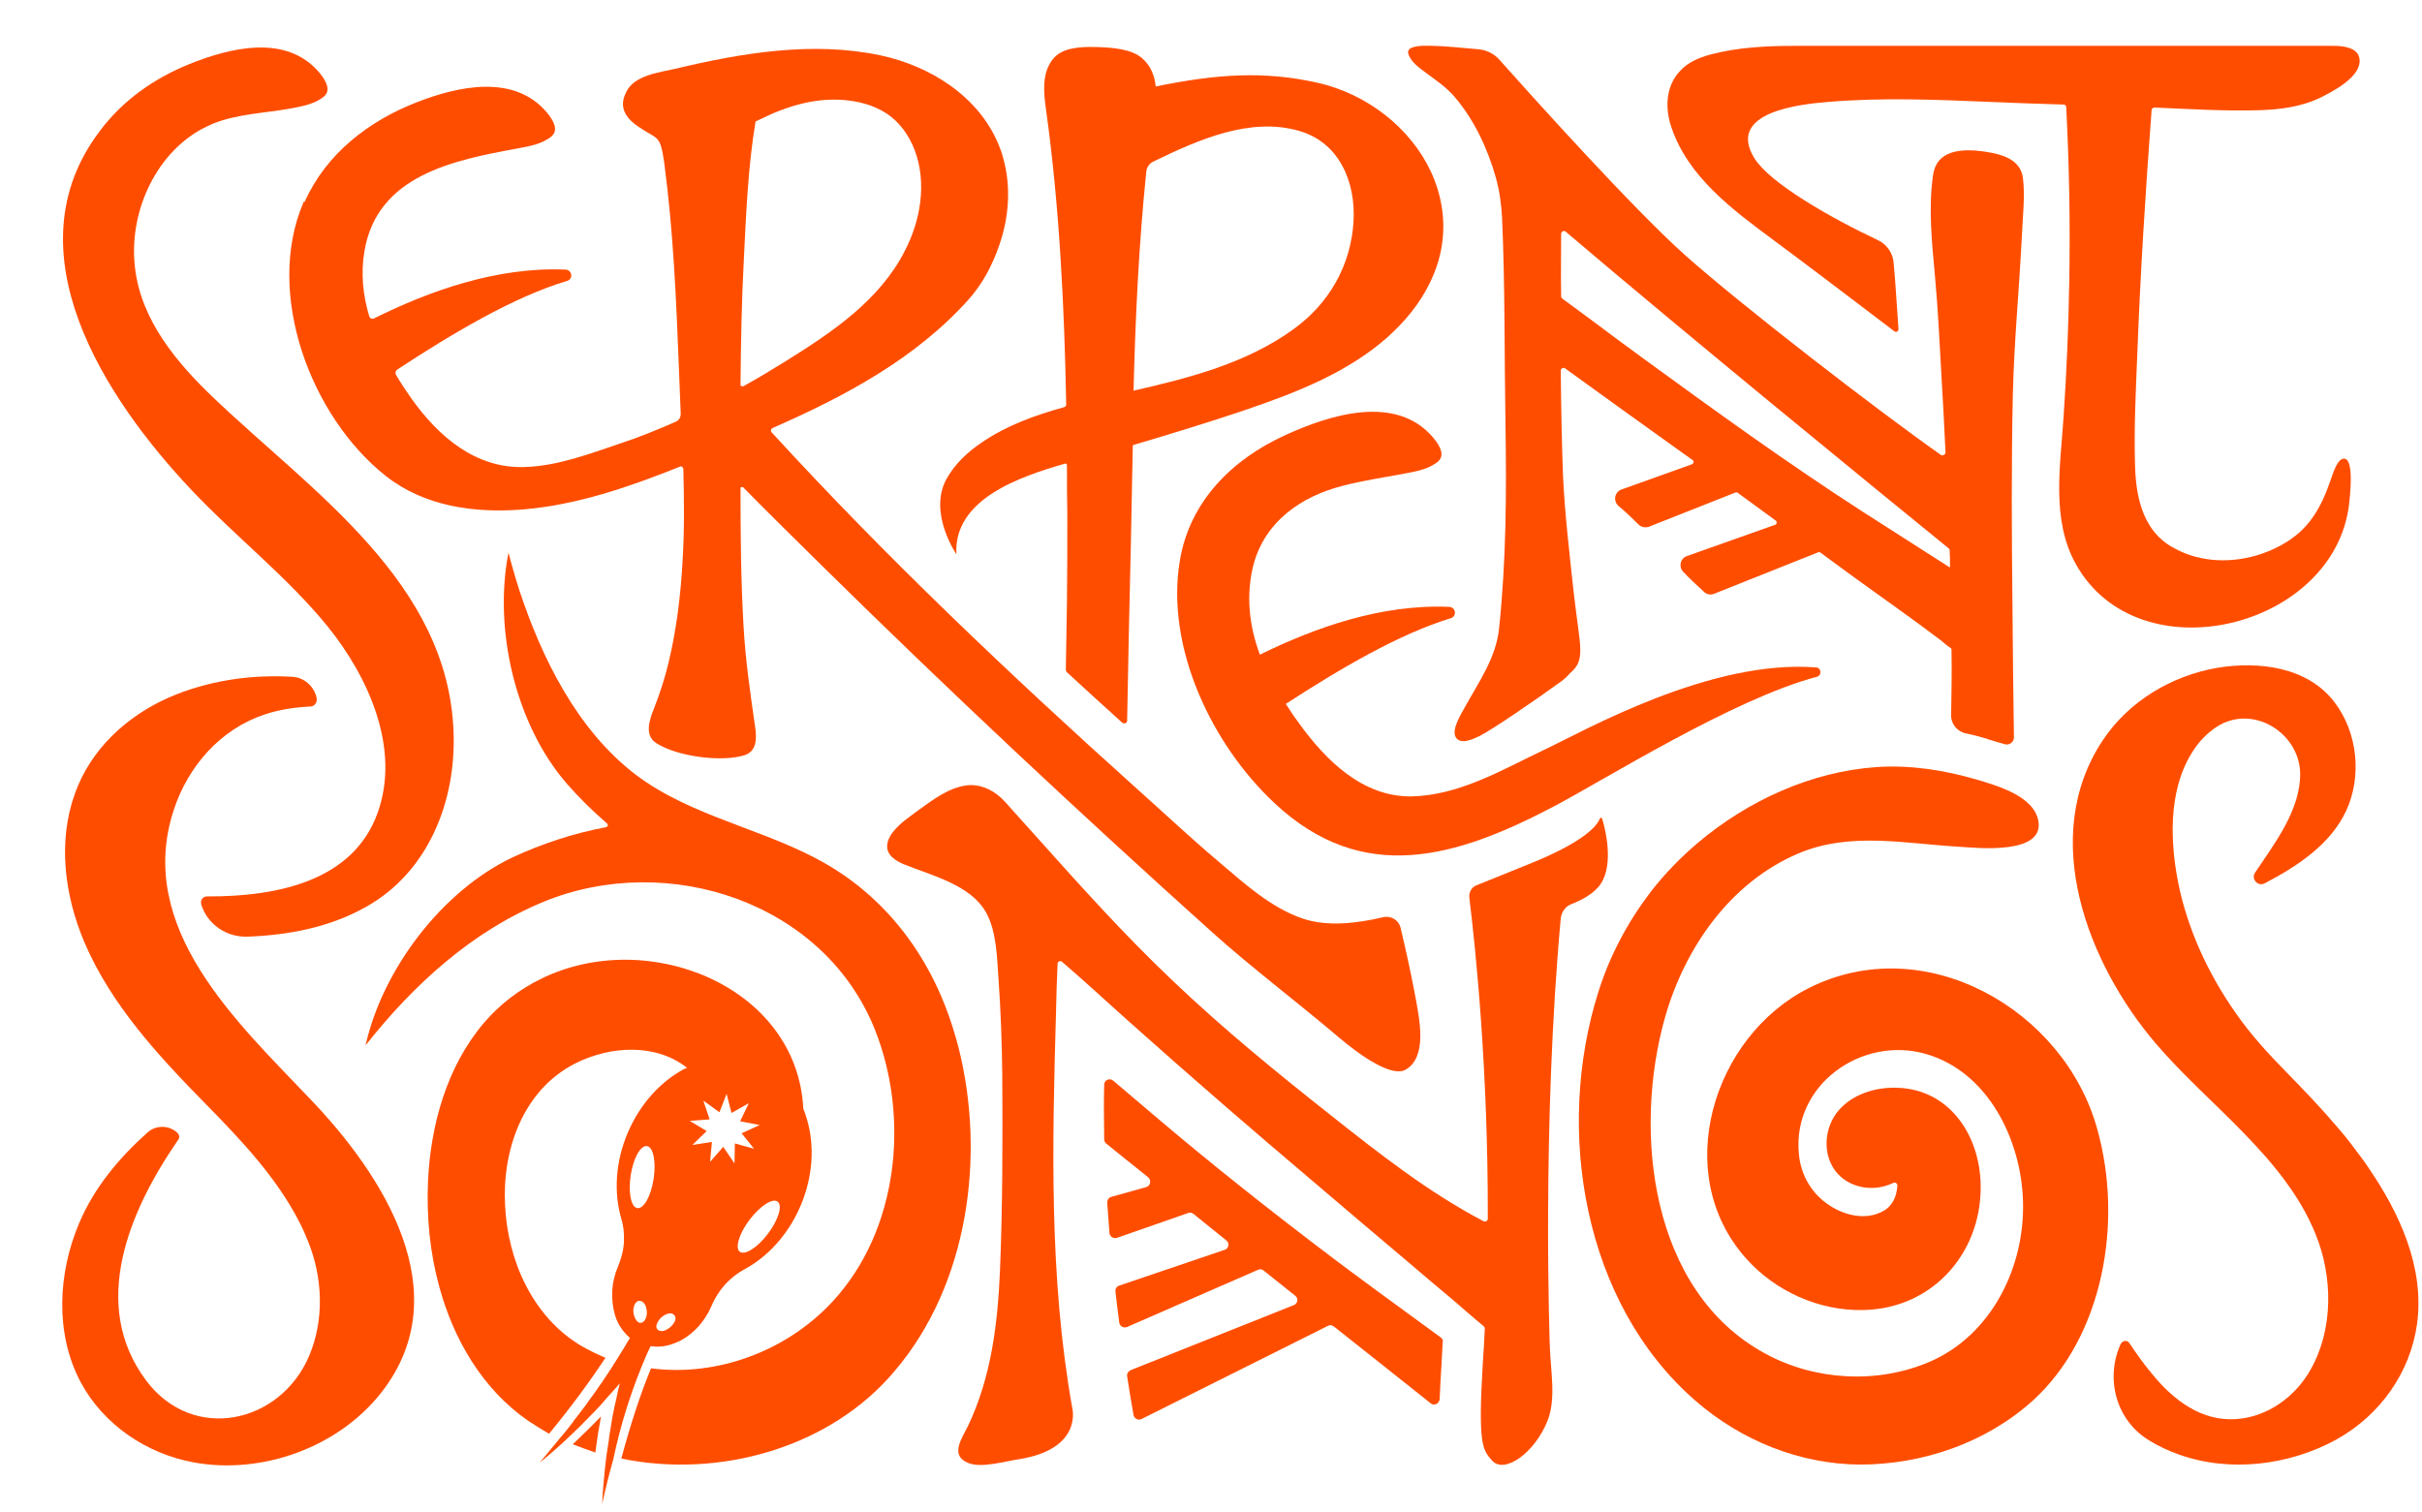 <?xml version="1.0" encoding="utf-8"?>
<!-- Generator: Adobe Illustrator 24.0.3, SVG Export Plug-In . SVG Version: 6.00 Build 0)  -->
<svg version="1.1" id="Serpent_Songs" xmlns="http://www.w3.org/2000/svg" xmlns:xlink="http://www.w3.org/1999/xlink" x="0px"
	 y="0px" viewBox="0 0 644 402" style="enable-background:new 0 0 644 402;" xml:space="preserve">
<style type="text/css">
	.st0{fill:#FF4D00;}
</style>
<g>
	<path class="st0" d="M170.5,363.7c0.8-2,1.6-3.9,2.5-5.7c0.9,0.1,1.7,0.2,2.6,0.1c1.8-0.1,3.6-0.7,5.4-1.6c1.7-0.9,3.3-2.2,4.7-3.7
		c1.4-1.6,2.6-3.4,3.5-5.5l0,0c0.9-2.2,2.2-4.1,3.6-5.7c1.5-1.6,3.1-2.9,4.9-3.9c6.3-3.3,11.9-9.3,15.2-17.1
		c3.3-7.8,3.7-15.9,1.7-22.8c-0.3-1-0.6-2-1-2.9c-1.6-32.7-41.6-48.6-69.9-34.5c-5.7,2.8-10.8,6.7-15,11.6
		c-9.9,11.6-14.2,27.2-14.9,42.2c-0.4,9.4,0.5,18.9,3,28c3.8,14,11.5,27.3,23.7,35.7c1.8,1.2,3.6,2.3,5.5,3.4c6-7.3,10.9-14,15-20.2
		c-2.2-0.9-4.4-2-6.5-3.2c-12.9-7.7-19.5-22.7-20.2-37.3c-0.8-14.7,4.7-30.6,18.5-37.7c9.6-4.9,21.7-5.4,29.9,1.1
		c-0.3,0.1-0.5,0.2-0.6,0.2c-6.3,3.3-11.9,9.3-15.2,17.1c-3.3,7.8-3.7,15.9-1.7,22.8c0.6,1.9,0.8,4,0.7,6.2s-0.7,4.4-1.6,6.6
		c-0.9,2.1-1.4,4.3-1.5,6.4s0.1,4.1,0.6,6s1.4,3.6,2.6,5c0.4,0.5,0.9,1,1.5,1.5c-1.2,2.1-2.5,4.2-3.9,6.4c-0.3,0.4-0.6,0.9-0.8,1.3
		c-0.5,0.8-1.1,1.6-1.6,2.4c-0.4,0.6-0.8,1.2-1.2,1.8c-0.6,0.8-1.2,1.7-1.8,2.6c-0.5,0.6-0.9,1.3-1.4,1.9c-0.4,0.6-0.8,1.1-1.2,1.7
		c-0.9,1.1-1.7,2.3-2.6,3.4c-0.2,0.2-0.4,0.4-0.5,0.7c-1.2,1.6-2.5,3.2-3.8,4.7c-1.7,2.1-3.5,4.2-5.2,6.3c4.7-3.8,9.5-8.3,14.1-13.1
		c0.1-0.1,0.1-0.1,0.2-0.2c1.1-1.1,2.1-2.2,3.1-3.4c0.2-0.3,0.5-0.5,0.7-0.8c1.1-1.2,2.2-2.4,3.2-3.6c-0.4,1.5-0.7,3-1,4.5
		c-0.1,0.4-0.2,0.8-0.3,1.2c-0.2,1.1-0.5,2.3-0.7,3.5c-0.1,0.4-0.1,0.8-0.2,1.2c-0.2,1.2-0.4,2.5-0.6,3.7c0,0.3-0.1,0.6-0.1,0.9
		c-0.2,1.5-0.5,3.1-0.7,4.6l0,0l0,0c-0.5,4.3-0.9,8.5-1.1,12.5c0.9-4.1,1.9-8.1,3-12l0,0C165,378.9,167.6,370.9,170.5,363.7z
		 M206.8,319.6c1.3,1,0.2,4.8-2.6,8.5s-6.1,5.8-7.5,4.8c-1.3-1-0.2-4.8,2.6-8.5C202.1,320.7,205.5,318.5,206.8,319.6z M187,292.7
		l4.3,3.1l1.9-4.9l1.3,5.1l4.6-2.6l-2.3,4.8l5.2,1l-4.8,2.2l3.3,4.1l-5.1-1.4l-0.1,5.3l-3-4.4l-3.5,4l0.5-5.3l-5.2,0.8l3.8-3.7
		l-4.5-2.7l5.3-0.4L187,292.7z M175.6,350.6c1-1,2.5-1.7,3.4-1.1c0.3,0.2,0.5,0.5,0.6,0.9c0.1,0.7-0.3,1.5-1.1,2.3
		c-0.7,0.7-1.7,1.3-2.6,1.3c-0.3,0-0.6-0.1-0.8-0.2l0,0c-0.3-0.2-0.5-0.5-0.6-0.9C174.5,352.2,174.9,351.4,175.6,350.6z
		 M168.4,348.5c0-1,0.4-1.9,0.9-2.3c0.3-0.2,0.7-0.3,1.1-0.2c1.1,0.3,1.6,1.8,1.6,3.2c0,1-0.4,1.9-0.9,2.3c-0.2,0.2-0.5,0.3-0.8,0.3
		c-0.1,0-0.2,0-0.3,0C169,351.4,168.4,349.8,168.4,348.5z M167.7,312.6c0.7-4.6,2.6-8,4.3-7.8s2.5,4.1,1.8,8.7s-2.6,8-4.3,7.8
		S167,317.2,167.7,312.6z"/>
	<path class="st0" d="M254.9,278.7c-2-7.7-4.8-15.2-8.8-22.1c-5.7-10-13.6-18.6-23.3-24.9c-15.8-10.3-35.3-13.2-51-23.7
		c-16.1-10.8-26.2-29.6-32.5-47.5c-1.6-4.4-2.9-9-4.1-13.5c-4,20.3,1.8,45.6,15.5,61.4c3.3,3.8,6.9,7.3,10.7,10.6
		c0.4,0.3,0.2,0.9-0.3,1c-8.6,1.6-17,4.4-24.8,8c-18.9,9-34.6,29.9-39.1,50c12.9-16.3,28.4-30.4,47.4-38.2
		c33-13.5,74.6,0.1,88.1,34.2c9.2,23.3,6.2,53.1-11.2,72c-12.2,13.3-30.8,20.2-48.4,17.9c-2.8,6.8-5.4,14.7-7.9,24
		c26.1,5.4,55.6-2.9,72.7-23.3C257.5,341.6,262.1,307.4,254.9,278.7z"/>
	<path class="st0" d="M152.3,384.1c2,0.8,4,1.5,6,2.2c0.4-3.2,0.9-6.4,1.5-9.6C157.4,379.2,154.8,381.7,152.3,384.1z"/>
	<path class="st0" d="M480.9,262.8c-25.5,12.9-36.7,49.3-16.7,71.8c7.8,8.8,19.5,14.1,31.3,13.8c18.9-0.4,32.1-16,31.1-34.6
		c-0.7-12.5-8.5-23.9-21.8-24.5c-6-0.3-12.6,1.7-16.4,6.6c-3.8,5-3.8,12.8,1.1,17.1c3.2,2.8,8.6,4.1,13.9,1.6
		c0.6-0.3,1.2,0.2,1.1,0.8c-0.2,2.7-1.2,5.3-3.8,6.7c-4.5,2.5-10.1,1.2-14.2-1.5c-4.8-3.1-7.7-8.1-8.2-13.8
		c-1.7-18.4,16.8-31.4,33.8-26.5c16.6,4.8,25.3,22.9,25.8,39c0.6,17.5-8.3,35.8-24.9,42.9c-13.8,5.9-30.4,5-43.6-2.2
		c-30.7-16.6-35.3-59.3-26.6-89.7c5.3-18.4,17.3-35.6,35.3-43.3c13.9-5.9,28.5-2.6,43-1.8c4.5,0.3,22.4,2.2,20.9-6.8
		c-1.1-6.7-11.1-9.5-16.5-11.1c-8.6-2.5-17.5-3.9-26.5-3.3c-17.4,1.2-34.2,8.9-47.5,20.1c-4.6,3.9-8.9,8.3-12.6,13.1
		c-6.1,8-10.9,17-13.9,26.6c-11.6,36.6-4.1,82.8,25.9,108.8c12.1,10.5,27.6,16.8,43.7,16.9c16.6,0,33.5-5.8,45.9-17
		c18.6-16.9,24.2-47.3,17.1-72.4C548.8,268.5,511.8,247.2,480.9,262.8z"/>
	<path class="st0" d="M424.9,236c4.4-4.9,2.2-14.7,1.1-18.3c-0.1-0.3-0.5-0.3-0.6,0c-0.8,2-4.3,6.3-19.1,12.2
		c-2.8,1.1-5.6,2.3-8.4,3.4c-1.7,0.7-3.5,1.4-5.2,2.1c-1.4,0.5-2.2,1.9-2,3.4l0,0c1.7,14,5,45.8,4.9,85.3c0,0.6-0.6,0.9-1.1,0.7
		c-14.7-7.7-27.9-18.1-40.9-28.4c-14.3-11.3-28.5-22.9-41.7-35.5c-13-12.3-24.9-25.6-36.8-38.9c-1.5-1.7-3-3.3-4.5-5
		c-1.5-1.6-2.9-3.4-4.5-4.9c-2.6-2.3-5.8-3.7-9.3-3.2c-4.8,0.7-9,4-12.5,6.5c-1.4,1-2.7,2-4,3c-1.9,1.6-4.2,3.8-4.4,6.4
		s2.2,4.1,4.3,5c7.6,3.1,17.9,5.5,22,12.9c2.8,5,2.9,12,3.3,17.7c0.6,8.4,0.9,16.9,1,25.4c0.1,17.3,0.1,34.6-0.6,51.9
		c-0.6,14.2-2.3,28.5-8.5,41.5c-1.6,3.3-5,7.9,0.1,9.9c3.5,1.4,9.8-0.5,13.3-1c17.3-2.7,14.3-13.7,14.3-13.7
		c-6.2-34.8-5.3-70.4-4.3-105.6c0.1-4.2,0.2-8.3,0.4-12.5c0-0.6,0.7-0.9,1.2-0.5c6.3,5.4,12.4,11.1,18.6,16.6
		c16,14.3,32.2,28.3,48.5,42.1c8.1,6.9,16.2,13.8,24.4,20.7c4.1,3.5,8.2,7,12.3,10.4c2.8,2.4,5.5,4.8,8.3,7.1
		c0.2,0.2,0.3,0.4,0.3,0.6c-0.1,2.9-0.3,5.8-0.5,8.8c-1.4,22.5,0,23.5,2.4,26.3c3.2,3.7,11.3-1.8,14.8-10.6
		c2.3-5.8,0.8-13.3,0.6-19.5c0,0-2.2-58.4,2.9-114.1c0.2-1.6,1.2-3.1,2.7-3.7C420.8,239.3,423.3,237.8,424.9,236z"/>
	<path class="st0" d="M357,129.2c5.4-1.4,10.8-2.2,16.2-3.2c3.1-0.6,6.5-1.1,9.1-3.2c1.9-1.6,0.8-4-1.2-6.4
		c-9.9-11.7-27.5-6.1-39.3-0.7c-14.1,6.4-25.5,17.6-28.1,33.5c-3.8,23,8.5,48.8,25.2,64.4c23.5,22,48.3,14.5,74.2,0.9
		c13-6.8,47.8-28.7,70-34.5c1.4-0.4,1.2-2.4-0.2-2.5c-28.2-2.2-61.3,16.7-72.5,22c-11.1,5.3-22.4,12-35,12.3
		c-13.1,0.2-22.9-9.6-30.1-19.6c-1.2-1.6-2.3-3.3-3.4-5c14.3-9.3,30.1-18.6,43.9-22.8c1.6-0.5,1.3-2.9-0.4-3
		c-18.1-0.8-35.7,5.5-50.4,12.7c-2.9-7.8-3.8-16.1-1.6-24.3C336.6,138.5,346.1,132,357,129.2z"/>
	<path class="st0" d="M283.5,107.5c0,0.4-0.2,0.7-0.6,0.8c-7.6,2.1-15.1,4.8-21.6,9.2c-3.9,2.6-7.4,5.8-9.7,10
		c-4.8,9,2.7,19.9,2.7,19.9c-0.8-14.6,16.7-20.6,28.9-24.1c0.2-0.1,0.5,0.1,0.5,0.4c0,4.4,0,8.9,0.1,13.3c0,7.7,0,15.4-0.1,23.1
		c-0.1,6-0.2,12-0.3,18c0,0.2,0.1,0.4,0.2,0.6c4.9,4.5,9.8,9,14.8,13.5c0.5,0.4,1.3,0.1,1.3-0.5c0.3-15.8,0.6-31.6,1-47.3
		c0.2-8.6,0.3-17.1,0.5-25.7c0-0.2,0.1-0.4,0.3-0.4c10.1-3,20.3-6.1,30.3-9.5c13.1-4.5,26.4-9.7,37-19c4.7-4.2,8.8-9.1,11.5-14.8
		c4.9-10.1,4.3-20.4,0.2-29.3C375.1,34.1,363.6,25,350.3,22c-14.3-3.2-26.9-2.3-43,1c-0.3-2.9-1.3-5.5-3.6-7.5
		c-2.7-2.4-7.7-2.9-12.5-3c-4.6-0.1-9,0.3-11.3,3.3c-2.9,3.7-2.4,8.8-1.8,13.1C281.7,54.7,283,81.2,283.5,107.5z M304.8,45.6
		c0.1-1.1,0.8-2.1,1.8-2.6c12.3-6,25.9-11.9,38.8-8.2c10.8,3.1,15.1,13.7,14.5,24.1c-0.7,11.7-6.5,21.8-15.9,28.6
		c-12.5,9.1-27.7,13-42.6,16.4l0,0C301.9,84.4,302.8,65,304.8,45.6z"/>
	<path class="st0" d="M87.2,166.7c10.7,13.3,19.4,32.3,13.2,49.5C94,234,74.4,238.5,55,238.4c-1,0-1.8,1-1.5,2v0.1
		c1.6,5.3,6.7,8.8,12.3,8.6c11-0.4,21.9-2.5,31.5-7.9c16.6-9.3,24-28.1,23.3-46.5C119.2,154.9,83,130.8,57,106
		c-9.8-9.3-19.5-20.7-21.1-34.8c-1.7-14,4.9-29.6,17.4-36.7c1.1-0.6,2.2-1.1,3.3-1.6c6.4-2.6,13.7-2.8,20.4-4
		c3.1-0.6,6.5-1.1,9.1-3.2c1.9-1.6,0.8-4-1.2-6.4c-8.8-10.4-23.8-6.6-34.7-2.2c-9.3,3.8-17.6,9.6-23.7,17.8
		C2.3,66.9,28,106.1,51,130.4C62.7,142.8,76.4,153.4,87.2,166.7z"/>
	<path class="st0" d="M80.7,53.8c-10.4,24.2,1.9,57,21.9,72.8c10.3,8.1,23.5,9.9,36.3,8.9c14.6-1.2,28.4-6,41.9-11.4
		c0.4-0.2,0.8,0.1,0.9,0.6c0.2,8.1,0.3,16.3-0.2,24.4c-0.5,9.1-1.6,18.2-3.7,27c-1,4.2-2.3,8.2-3.9,12.3c-1.2,3-2.7,7.2,0.7,9.3
		c5.5,3.5,17.4,5.1,23.5,3.1c3.2-1.1,3.1-4.6,2.7-7.4c-1.3-9-2.6-17.9-3.1-27c-0.7-12.2-0.8-24.3-0.8-36.5c0-0.4,0.4-0.5,0.7-0.3
		c6.8,6.9,13.7,13.7,20.6,20.5c34,33.5,68.8,66.1,104.3,98c10,9,23.3,19.1,33.5,27.8c6,5.1,14.1,10.6,17.7,8.6
		c5.9-3.3,3.7-13.4,2.8-18.6c-1.2-6.5-2.6-12.9-4.1-19.2c-0.5-2-2.5-3.2-4.5-2.8c-7.2,1.7-14.9,2.6-21.5,0.4
		c-8.5-2.9-15.5-9.3-22.2-15c-7.6-6.4-14.8-13.2-22.2-19.8c-33.6-30.2-66.3-61.2-96.8-94.5c-0.4-0.4-0.2-1,0.3-1.2
		c19.1-8.4,37.8-18.3,52-34.1c3.7-4.1,6.4-9.2,8.2-14.5c2.6-7.4,3.2-15.7,1-23.3c-0.3-1.2-0.7-2.3-1.2-3.5
		c-5.3-12.8-18.2-20.9-31.5-23.7c-18-3.8-36.9-0.6-54.5,3.6c-4.3,1-10.9,1.7-13,6.2c-0.9,1.8-2.3,5.4,3.1,9.1c5.4,3.7,5.9,2,7,9.6
		c2.4,18,3.2,36.1,3.9,54.3c0.2,4.2,0.3,8.4,0.5,12.6c0,0.8-0.4,1.6-1.2,2c-4.8,2.1-9.6,4.1-14.5,5.7c-8.3,2.8-16.8,6.1-25.7,6.4
		c-13.1,0.5-23-8.1-30.2-18.2c-1.4-2-2.8-4.1-4.1-6.3c-0.3-0.5-0.1-1.1,0.3-1.4c14.6-9.6,31.1-19.4,45.2-23.6c1.7-0.5,1.3-2.9-0.4-3
		c-18.3-0.8-36.3,5.7-51,13c-0.5,0.2-1,0-1.2-0.5c-1.7-5.6-2.3-11.5-1.3-17.4c3.4-20.2,23.7-24.2,40.6-27.3c3.1-0.6,6.5-1.1,9.1-3.2
		c1.9-1.6,0.8-4-1.2-6.4c-8.7-10.3-23.6-7-34.6-2.7C98,32.2,86.7,40.9,81,53.7C80.8,53.5,80.7,53.7,80.7,53.8z M197.8,68.7
		c0.6-12.1,1.1-24.4,3.1-36.4c1.5-0.7,3-1.4,4.5-2.1c5-2.1,10.2-3.6,15.7-3.7c5-0.1,10.3,0.9,14.5,3.6c3.6,2.3,6.1,5.9,7.6,9.8
		c3.3,8.7,1.6,18.7-2.6,26.8C233.9,79.9,221.2,88.4,209,96c-3.7,2.3-7.5,4.6-11.3,6.7c-0.4,0.2-0.9-0.1-0.8-0.5
		C197,91.1,197.2,79.9,197.8,68.7z"/>
	<path class="st0" d="M629.6,310.3c-0.5-0.8-1.1-1.6-1.7-2.4c-2-2.7-4-5.4-6.2-7.9c-4.4-5.2-9.1-10.1-13.9-15
		c-4.7-4.8-9.3-9.8-13.2-15.4c-7.4-10.5-13-22.5-15.5-35.2c-2.3-12-2.5-26.4,5.3-36.5c1.9-2.4,4.2-4.3,6.6-5.5
		c9.3-4.4,20.3,3,20.6,13.1c0.2,9.8-6.8,18.8-12,26.6c-1.1,1.7,0.8,3.8,2.6,2.8c8.4-4.4,17.4-10.2,21.6-19.2
		c4.3-9.2,3.1-20.9-3.1-29c-7.2-9.4-20.2-10.9-31.1-9.1c-12.2,2.1-23.6,8.9-30.5,19.3c-17.1,25.8-3.9,59.5,14.1,80.6
		c14,16.4,34.2,30.2,42.5,50.7c4.6,11.3,4.8,25.2-1.3,36c-4,7.2-11.4,12.6-19.7,13.2c-9.5,0.7-17.1-5.3-22.7-12.3
		c-2.1-2.5-4-5.2-5.8-7.9c-0.6-0.9-1.8-0.7-2.3,0.2c0,0.1,0,0.1-0.1,0.2c-4.1,9.3-1,20.3,7.7,25.5c2.4,1.5,5,2.7,7.8,3.7
		c13.6,4.9,29.5,2.9,42-4c11.5-6.4,19.6-17.7,21.4-30.8C644.7,337,638,322.5,629.6,310.3z"/>
	<path class="st0" d="M471.5,63.8c10.8,8,21.5,16.2,32.2,24.3c0.5,0.4,1.1,0,1.1-0.6c-0.3-4.3-0.6-8.7-0.9-13l-0.2-2.4
		c-0.1-0.8-0.1-1.5-0.2-2.3c-0.2-2.5-1.8-4.8-4.1-5.9c-12.7-6-28.7-15.1-32.9-21.8c-7.6-12.3,12.1-14.4,19.7-15
		c14.3-1.2,28.6-0.6,42.9,0c6.5,0.3,13,0.5,19.6,0.7c0.4,0,0.7,0.3,0.7,0.7c0.8,15.6,1.1,31.2,0.8,46.8c-0.2,11.9-0.7,23.7-1.5,35.5
		c-0.8,12.8-3.4,27.4,3.3,39.3c16.7,29.8,68.6,17.1,72.6-15.9c0.2-1.7,1.4-11.7-1.1-12.2c-2-0.4-3.2,4.1-3.7,5.4
		c-2.6,7.6-5.8,13.5-13.1,17.5c-6.8,3.8-15.2,5.2-22.8,3.2c-2.7-0.7-5.3-1.9-7.6-3.4c-6.8-4.7-8.4-13.2-8.6-20.9
		c-0.3-9.8,0.2-19.8,0.6-29.6c0.8-21.6,2.2-43.3,3.8-64.9c0-0.4,0.4-0.7,0.8-0.7c9.4,0.4,18.8,1,28.2,0.7c5.3-0.2,10.6-0.9,15.4-3.1
		c3.5-1.7,11.4-5.7,10.9-10.4c-0.3-3.3-4.7-3.6-6.8-3.6H477c-7.4,0-15.1,0.4-22.2,2.3c-3,0.8-6.1,2.1-8.2,4.5
		c-3.7,4-3.9,9.8-2.2,14.8C448.8,47,460.7,55.8,471.5,63.8z"/>
	<path class="st0" d="M46.2,215.4c3.8-11.6,12.4-21.5,24.2-25.4c3.9-1.3,8-1.9,12.1-2.1c1.1,0,1.9-1.1,1.7-2.2v-0.1
		c-0.7-3.1-3.3-5.4-6.4-5.6c-11.3-0.7-22.8,1.1-32.9,5.5c-11.3,5-20.8,13.8-25,25.6c-4.6,12.8-2.7,27.1,2.5,39.4
		c7.1,16.7,19.8,30.4,32.3,43.1c0.1,0.1,0.1,0.2,0.2,0.2c9.3,9.5,18.6,19.3,24.7,31.2c0.9,1.7,1.6,3.4,2.3,5.1
		c3.9,9.6,4.4,20.8,0.3,30.5c-7.7,18.1-30.9,23.1-43.3,6.6c-15.1-20.1-4.7-45,8.5-64.1c0.4-0.5,0.3-1.2-0.1-1.7l0,0
		c-2.2-2.2-5.8-2.3-8.1-0.2C31.6,308,25,315.9,21,325.4c-5.6,13.3-6.4,29.2,0.4,42.1c6,11.3,17.5,19.1,30,21.4
		c18.2,3.4,38.7-4,50.1-18.7c20.6-26.5,0.2-57.9-19.1-78C63,271.8,35.9,246.8,46.2,215.4z"/>
	<path class="st0" d="M383.1,355.7c-9.5-6.9-25.3-18.5-28.4-20.9c-16.4-12.4-32.5-25.1-48.1-38.4c-2.9-2.5-7-5.9-10.6-9
		c-0.9-0.8-2.4-0.2-2.4,1.1c-0.1,3.7-0.1,8.6,0,14.5c0,0.4,0.2,0.8,0.5,1.1c3.6,2.9,7.3,5.9,11.2,9c0.9,0.8,0.6,2.3-0.5,2.6
		l-9.3,2.6c-0.7,0.2-1.1,0.8-1.1,1.5c0.2,2.6,0.4,5.3,0.6,8.1c0.1,1,1.1,1.6,2,1.3l18.9-6.6c0.5-0.2,1-0.1,1.4,0.2
		c3,2.4,5.9,4.8,8.8,7.1c0.9,0.7,0.6,2.2-0.5,2.5l-28,9.5c-0.7,0.2-1.1,0.9-1,1.6c0.3,2.6,0.6,5.4,1,8.2c0.1,1,1.2,1.6,2.1,1.2
		l34.8-15.2c0.5-0.2,1.1-0.2,1.5,0.2c2.5,2,5.3,4.2,8.4,6.7c0.9,0.7,0.7,2.1-0.4,2.5l-43.4,17.3c-0.6,0.3-1,0.9-0.9,1.6
		c0.5,3.4,1.1,6.8,1.7,10.3c0.2,1,1.2,1.5,2.1,1.1l49.6-24.8c0.5-0.3,1.1-0.2,1.6,0.2c9,7.1,18.4,14.6,25.7,20.4
		c0.9,0.8,2.3,0.1,2.4-1.1c0.1-2.8,0.3-5.9,0.5-9.4c0.1-1.9,0.2-3.9,0.3-5.8C383.8,356.5,383.5,356,383.1,355.7z"/>
	<path class="st0" d="M379.2,19.4c2.7,2,5.4,3.8,7.6,6.4c5.2,6.1,8.7,13.6,10.9,21.3c1,3.5,1.5,7.2,1.7,10.9
		c0.8,18.2,0.6,36.6,0.9,54.8c0.3,18.1,0.2,36.3-1.7,54.3c-0.8,7.8-5.3,14.1-9,20.8c-0.9,1.7-3.8,6.1-2.5,8.2s4.7,0.4,6.4-0.4
		c3.5-1.8,14.6-9.4,21.5-14.4c1.1-0.8,1.8-1.5,2.4-2.2c4.4-3.7,2.7-6.7,1-21.9c-1.1-10.2-2.3-20.3-2.8-30.6
		c-0.3-8.1-0.5-17.8-0.6-28c0-0.6,0.7-1,1.2-0.6c10.2,7.4,20.5,14.8,30.7,22.1c1,0.7,2.1,1.5,3.1,2.2c0.5,0.3,0.4,1-0.2,1.2
		l-18.7,6.7c-1.8,0.7-2.2,3-0.8,4.3c1.9,1.6,3.7,3.3,5.4,5c0.7,0.7,1.8,0.9,2.7,0.6l23-9.1c0.2-0.1,0.5-0.1,0.7,0.1
		c3.3,2.4,6.7,4.9,10,7.3c0.5,0.3,0.4,1.1-0.2,1.2l-23.4,8.3c-1.7,0.6-2.2,2.8-1,4.1c1.8,1.9,3.7,3.7,5.7,5.5
		c0.7,0.6,1.7,0.8,2.6,0.4l27.6-11c0.2-0.1,0.5-0.1,0.7,0.1c2.6,1.9,5.3,3.9,7.9,5.8c8.1,5.9,16.3,11.6,24.2,17.6
		c0.7,0.6,1.5,1.3,2.4,1.9c0.2,0.1,0.3,0.3,0.3,0.5c0.1,5.8,0,11.5-0.1,17.3c-0.1,2.3,1.5,4.4,3.8,4.9c1.9,0.4,3.8,0.9,5.8,1.5
		l0.2,0.1c1.2,0.4,2.7,0.8,4.4,1.3c1.2,0.4,2.5-0.5,2.5-1.8c-0.2-11.9-0.3-23.9-0.4-35.8c-0.2-18.3-0.3-36.6,0.1-55
		c0.3-14,1.7-28.3,2.4-42.4c0.2-5,0.9-10.5,0.3-15.5c-0.5-4.2-4.1-5.9-8-6.7c-9.1-1.8-15-0.4-15.9,5.8c-1.3,8.9-0.3,18,0.5,26.9
		c0.8,8.7,1.2,17.4,1.7,26.1c0.4,6.9,0.8,13.9,1.1,20.8c0,0.6-0.7,1-1.2,0.7c-16.8-11.8-53.2-39.9-68.1-53.2
		c-13.7-12.2-41.3-42.9-49.3-51.9c-1.4-1.6-3.4-2.6-5.6-2.8c-4-0.4-10.1-0.9-11.7-0.9c-1.8,0-4-0.2-5.8,0.4
		c-0.9,0.3-1.4,0.9-1.1,1.8C375.2,16.6,377.6,18.2,379.2,19.4z M415.1,62.2c0-0.6,0.7-1,1.2-0.6c31.7,27,82.5,68.5,101.8,84.2
		c0.2,0.1,0.3,0.3,0.3,0.6c0.1,1.5,0.1,3,0.1,4.5c-0.3-0.1-0.5-0.3-0.7-0.4c-2.5-1.6-5-3.2-7.5-4.8c-5-3.2-10-6.4-15-9.6
		c-20-12.9-39.2-26.8-58.4-40.8c-4.5-3.3-9-6.6-13.5-10c-2.7-2-5.3-3.9-8-5.9c-0.2-0.1-0.3-0.4-0.3-0.6
		C415,73.1,415.1,67.5,415.1,62.2z"/>
</g>
</svg>
